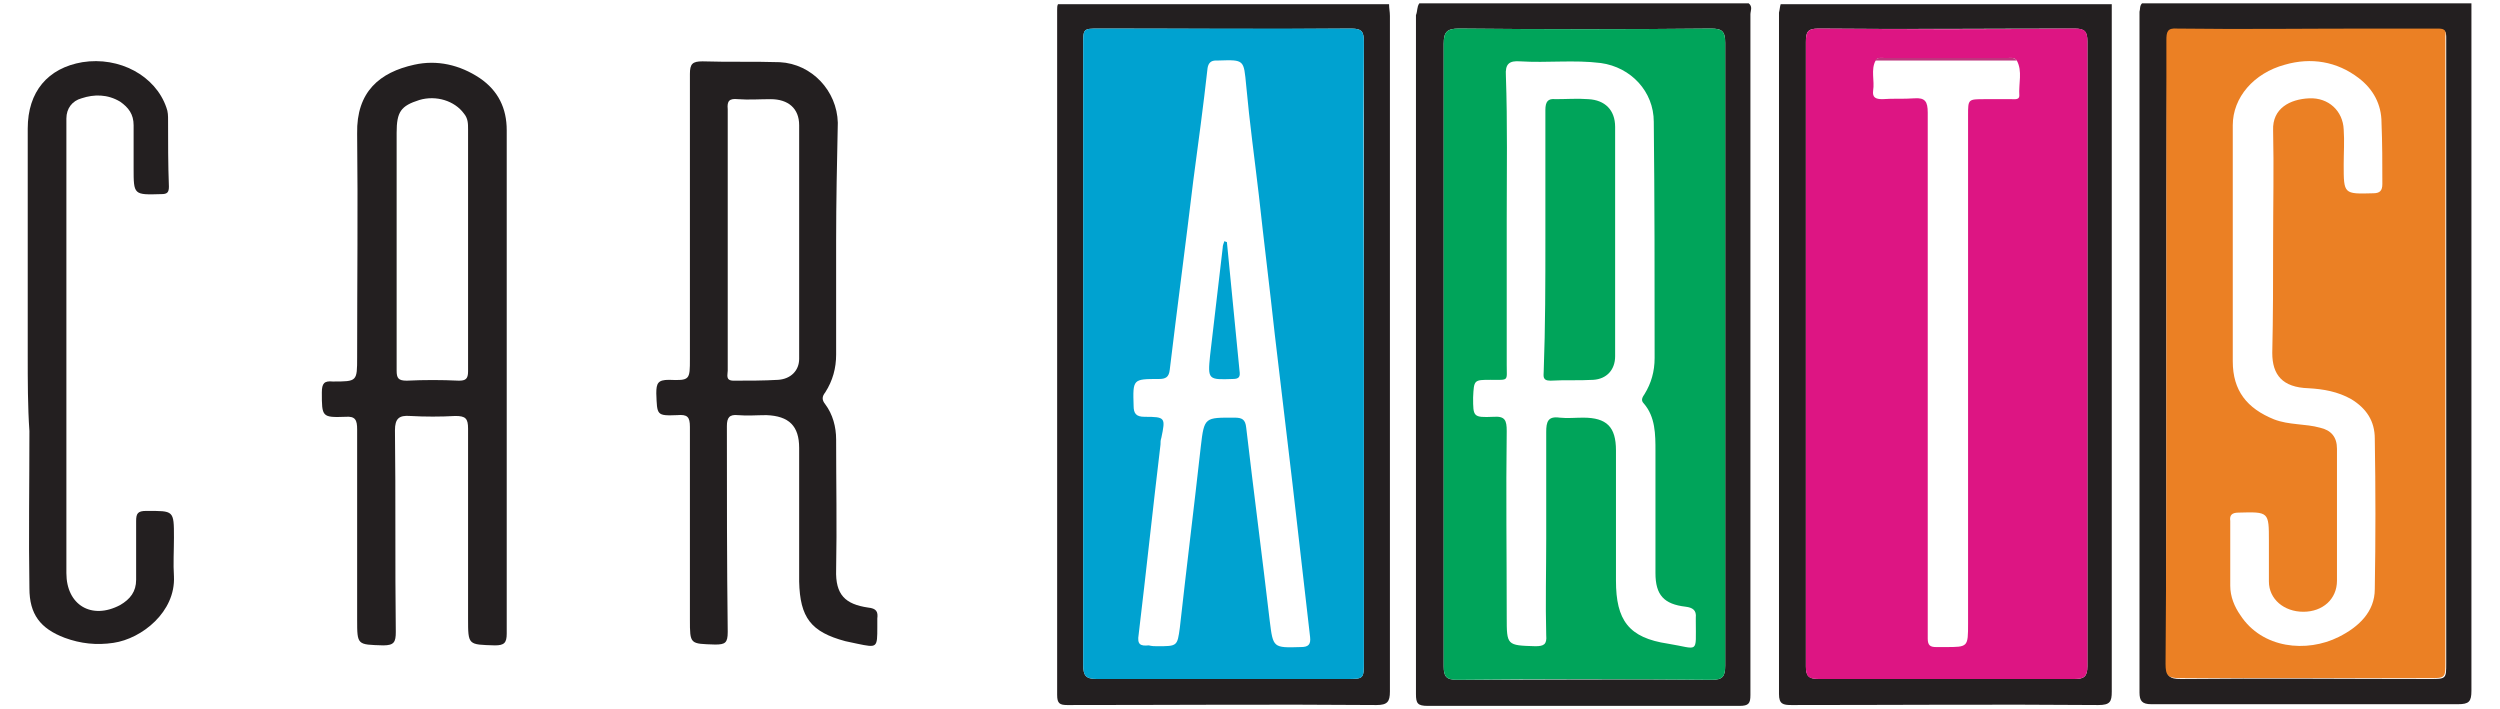 <?xml version="1.0" encoding="utf-8"?>
<!-- Generator: Adobe Illustrator 26.2.1, SVG Export Plug-In . SVG Version: 6.00 Build 0)  -->
<svg version="1.1" id="Layer_1" xmlns="http://www.w3.org/2000/svg" xmlns:xlink="http://www.w3.org/1999/xlink" x="0px" y="0px"
	 viewBox="0 0 297.5 84.4" style="enable-background:new 0 0 297.5 84.4;" xml:space="preserve">
<style type="text/css">
	.st0{fill:#231F20;}
	.st1{fill:#DD1583;}
	.st2{fill:#00A2D0;}
	.st3{fill:#EB8024;}
	.st4{fill:#00A45A;}
	.st5{fill:#BF347E;}
</style>
<g>
	<g>
		<path class="st0" d="M211.9,0.5c13.1,0,26.3,0,39.4,0c0,0.5,0,1,0,1.5c0,26.8,0,53.5,0,80.3c0,1.2-0.2,1.6-1.6,1.6
			c-12.2-0.1-24.3,0-36.5,0c-1,0-1.5-0.1-1.5-1.3c0-27,0-54.1,0-81.1C211.8,1.1,211.8,0.8,211.9,0.5z M214.9,42
			C214.9,42,214.9,42,214.9,42c0,12.4,0,24.8,0,37.3c0,1.1,0.3,1.5,1.5,1.5c10.2,0,20.3,0,30.5,0c1.1,0,1.5-0.3,1.5-1.5
			c0-24.8,0-49.6,0-74.4c0-1.1-0.3-1.5-1.5-1.5c-10.2,0-20.3,0.1-30.5,0c-1.3,0-1.5,0.4-1.5,1.6C214.9,17.3,214.9,29.7,214.9,42z"/>
		<path class="st0" d="M125.9,0.5c13.1,0,26.3,0,39.4,0c0,0.5,0.1,0.9,0.1,1.4c0,26.8,0,53.6,0,80.4c0,1.2-0.3,1.6-1.6,1.6
			c-12.3-0.1-24.5,0-36.8,0c-0.9,0-1.2-0.2-1.2-1.2c0-27.2,0-54.4,0-81.5C125.8,0.9,125.8,0.7,125.9,0.5z M162.3,42.1
			C162.3,42.1,162.3,42.1,162.3,42.1c0-12.4,0-24.7,0-37.1c0-1.2-0.2-1.6-1.5-1.6c-10,0.1-20,0-30,0c-1.9,0-1.9,0-1.9,1.9
			c0,24.6,0,49.2,0,73.8c0,1.3,0.3,1.7,1.6,1.7c9.9-0.1,19.8,0,29.7,0c2.1,0,2.1,0,2.1-2.1C162.3,66.5,162.3,54.3,162.3,42.1z"/>
		<path class="st0" d="M254.9,0.4c11.6,0,23.1,0,34.7,0c1.5,0,3,0,4.5,0c0,0.5,0,0.9,0,1.4c0,26.8,0,53.6,0,80.4
			c0,1.3-0.3,1.6-1.6,1.6c-12.2,0-24.3,0-36.5,0c-1.1,0-1.4-0.4-1.4-1.4c0-27,0-54,0-81C254.7,1.1,254.6,0.7,254.9,0.4z M257.8,42.1
			c0,12.3,0,24.7,0,37c0,1.4,0.4,1.7,1.7,1.7c9.9-0.1,19.7,0,29.6,0c2,0,2,0,2-1.9c0-23.1,0-46.1,0-69.2c0-1.8,0-3.6,0-5.3
			c0-0.7-0.2-0.9-0.9-0.9c-2.7,0.1-5.4,0-8,0c-7.7,0-15.3,0-23,0c-1.2,0-1.3,0.5-1.3,1.4C257.8,17.2,257.8,29.7,257.8,42.1z"/>
		<path class="st0" d="M168.9,0.4c13.1,0,26.1,0,39.2,0c0.5,0.4,0.2,0.9,0.2,1.3c0,27,0,54,0,81c0,1-0.2,1.3-1.3,1.3
			c-12.4,0-24.7,0-37.1,0c-1.2,0-1.4-0.3-1.4-1.4c0-26.9,0-53.9,0-80.8C168.7,1.3,168.6,0.8,168.9,0.4z M205.3,42.1
			C205.3,42.1,205.3,42.1,205.3,42.1c0-12.3,0-24.6,0-37c0-1.4-0.4-1.7-1.7-1.7c-10,0.1-20,0.1-30,0c-1.4,0-1.8,0.4-1.8,1.8
			c0,24.7,0,49.4,0,74.1c0,1.2,0.3,1.6,1.6,1.6c10.1,0,20.2-0.1,30.3,0c1.3,0,1.6-0.4,1.6-1.7C205.3,66.9,205.3,54.5,205.3,42.1z"/>
		<path class="st0" d="M99.5,28.7c0,4.5,0,9,0,13.5c0,1.6-0.4,3.1-1.3,4.5c-0.4,0.5-0.4,0.9,0,1.4c0.9,1.2,1.3,2.7,1.3,4.2
			c0,5.2,0.1,10.3,0,15.5c-0.1,3,1.1,4.1,3.8,4.5c1,0.1,1.2,0.5,1.1,1.3c0,0.3,0,0.7,0,1c0,2.5,0,2.5-2.4,2
			c-0.5-0.1-0.9-0.2-1.4-0.3c-4.1-1.1-5.4-2.8-5.5-7.1c0-5.3,0-10.6,0-15.9c0-2.6-1.2-3.8-3.9-3.9c-1.1,0-2.3,0.1-3.4,0
			c-1-0.1-1.3,0.3-1.3,1.3c0,8.2,0,16.3,0.1,24.5c0,1.3-0.3,1.5-1.5,1.5c-3-0.1-3,0-3-3c0-7.6,0-15.3,0-22.9c0-1.2-0.3-1.5-1.5-1.4
			c-2.5,0.1-2.4,0-2.5-2.6c0-1.2,0.2-1.6,1.5-1.6c2.5,0.1,2.5,0,2.5-2.5c0-11.3,0-22.6,0-33.9c0-1.2,0.3-1.5,1.5-1.5
			c3.1,0.1,6.1,0,9.2,0.1c3.8,0.2,6.8,3.4,6.9,7.2C99.6,19.3,99.5,24,99.5,28.7z M86.6,28.4c0,5.2,0,10.5,0,15.7
			c0,0.5-0.3,1.2,0.7,1.2c1.8,0,3.6,0,5.3-0.1c1.5-0.1,2.5-1.1,2.5-2.5c0-9.3,0-18.5,0-27.8c0-2-1.3-3.1-3.4-3.1
			c-1.3,0-2.6,0.1-3.9,0c-1-0.1-1.3,0.2-1.2,1.2C86.6,18.1,86.6,23.2,86.6,28.4z"/>
		<path class="st0" d="M60.3,45.3c0,10,0,20.1,0,30.1c0,1.1-0.3,1.4-1.4,1.4c-3.2-0.1-3.2,0-3.2-3.2c0-7.5,0-15.1,0-22.6
			c0-1.2-0.3-1.5-1.5-1.5c-1.8,0.1-3.6,0.1-5.4,0c-1.3-0.1-1.8,0.3-1.8,1.7c0.1,8,0,16,0.1,24c0,1.2-0.2,1.6-1.5,1.6
			c-3.1-0.1-3.1,0-3.1-3.1c0-7.5,0-15.1,0-22.6c0-1.1-0.2-1.6-1.4-1.5c-2.8,0.1-2.8,0-2.8-2.9c0-1.1,0.3-1.4,1.3-1.3
			c2.9,0,2.9,0,2.9-2.9c0-8.9,0.1-17.7,0-26.6c-0.1-5,2.7-7.3,6.8-8.2c2.7-0.6,5.4,0,7.8,1.6c2.2,1.5,3.2,3.6,3.2,6.2
			C60.3,25.3,60.3,35.3,60.3,45.3z M47.2,29.6c0,4.8,0,9.7,0,14.5c0,0.9,0.2,1.2,1.2,1.2c2.1-0.1,4.1-0.1,6.2,0
			c0.8,0,1.1-0.2,1.1-1.1c0-9.6,0-19.2,0-28.8c0-0.7,0-1.3-0.5-1.9c-1.1-1.5-3.3-2.2-5.3-1.6c-2.2,0.7-2.7,1.4-2.7,3.9
			C47.2,20.4,47.2,25,47.2,29.6z"/>
		<path class="st0" d="M3.3,42.2c0-9,0-17.9,0-26.9c0-4.4,2.4-7.2,6.5-7.9c4.4-0.7,8.7,1.6,10,5.4c0.2,0.5,0.2,1,0.2,1.5
			c0,2.6,0,5.3,0.1,7.9c0,0.7-0.2,0.9-0.9,0.9c-3.3,0.1-3.3,0.1-3.3-3.1c0-1.7,0-3.4,0-5.1c0-1.3-0.6-2.1-1.6-2.8
			c-1.5-0.9-3.1-0.9-4.6-0.4c-1.1,0.3-1.8,1.2-1.8,2.4c0,0.5,0,0.9,0,1.4c0,17.6,0,35.2,0,52.7c0,3.8,3,5.6,6.4,3.8
			c1.2-0.7,1.9-1.6,1.9-3c0-2.3,0-4.7,0-7c0-0.9,0.2-1.2,1.2-1.2c3.3,0,3.3-0.1,3.3,3.2c0,1.5-0.1,3.1,0,4.6
			c0.2,4.2-3.8,7.4-7.2,7.9c-2,0.3-3.9,0.1-5.8-0.6c-2.9-1.1-4.2-2.8-4.2-5.9c-0.1-6.2,0-12.5,0-18.7C3.3,48.4,3.3,45.3,3.3,42.2z"
			/>
		<path class="st1" d="M214.9,42c0-12.3,0-24.7,0-37c0-1.2,0.2-1.6,1.5-1.6c10.2,0.1,20.3,0.1,30.5,0c1.2,0,1.5,0.3,1.5,1.5
			c0,24.8,0,49.6,0,74.4c0,1.2-0.4,1.5-1.5,1.5c-10.2,0-20.3,0-30.5,0c-1.2,0-1.5-0.3-1.5-1.5C214.9,66.8,214.9,54.4,214.9,42
			C214.9,42,214.9,42,214.9,42z M240,7.2c-0.3-0.4-0.7-0.3-1-0.3c-4.9,0-9.9,0-14.8,0c-0.4,0-0.8-0.1-1,0.3
			c-0.6,1.1-0.1,2.4-0.3,3.6c-0.1,0.8,0.3,1,1.1,1c1.3-0.1,2.5,0,3.8-0.1c1.3-0.1,1.6,0.4,1.6,1.7c0,20.2,0,40.3,0,60.5
			c0,0.7,0,1.4,0,2.1c0,0.8,0.3,1,1,1c0.4,0,0.8,0,1.1,0c2.7,0,2.7,0,2.7-2.8c0-20.2,0-40.3,0-60.5c0-1.9,0-1.9,2-1.9
			c1.1,0,2.2,0,3.2,0c0.3,0,0.9,0.1,0.9-0.4C240.2,9.9,240.7,8.5,240,7.2z"/>
		<path class="st2" d="M162.3,42.1c0,12.2,0,24.4,0,36.6c0,2.1,0,2.1-2.1,2.1c-9.9,0-19.8,0-29.7,0c-1.3,0-1.6-0.4-1.6-1.7
			c0-24.6,0-49.2,0-73.8c0-1.9,0-1.9,1.9-1.9c10,0,20,0,30,0c1.3,0,1.5,0.4,1.5,1.6C162.2,17.3,162.3,29.7,162.3,42.1
			C162.3,42.1,162.3,42.1,162.3,42.1z M137.7,76.9c2.4,0,2.4,0,2.7-2.2c0.8-7.2,1.7-14.4,2.5-21.6c0.4-3.5,0.5-3.4,4-3.4
			c0.9,0,1.3,0.2,1.4,1.2c0.9,7.7,1.9,15.3,2.8,23c0.4,3.2,0.4,3.2,3.7,3.1c0.9,0,1.2-0.3,1.1-1.2c-0.7-6.1-1.4-12.2-2.1-18.3
			c-0.7-5.9-1.4-11.8-2.1-17.7c-0.6-5.5-1.3-11.1-1.9-16.6c-0.5-4.3-1.1-8.6-1.5-13c-0.3-3.1-0.2-3.1-3.3-3c-0.1,0-0.2,0-0.3,0
			c-0.6,0-0.9,0.3-1,0.9c-0.5,4.5-1.1,8.9-1.7,13.4c-0.9,7.5-1.9,15-2.8,22.5c-0.1,0.9-0.5,1.1-1.3,1.1c-3.1,0-3.1,0-3,3.2
			c0,0.9,0.3,1.3,1.3,1.3c2.5,0,2.5,0.1,2,2.5c-0.1,0.3-0.1,0.5-0.1,0.8c-0.9,7.5-1.7,15.1-2.6,22.6c-0.2,1.2,0.2,1.4,1.2,1.3
			C137.1,76.9,137.4,76.9,137.7,76.9z"/>
		<path class="st3" d="M257.8,42.1c0-12.4,0-24.8,0-37.3c0-1,0.1-1.5,1.3-1.4c7.7,0.1,15.3,0,23,0c2.7,0,5.4,0,8,0
			c0.8,0,1,0.2,0.9,0.9c0,1.8,0,3.6,0,5.3c0,23.1,0,46.1,0,69.2c0,1.9,0,1.9-2,1.9c-9.9,0-19.7,0-29.6,0c-1.4,0-1.7-0.3-1.7-1.7
			C257.8,66.7,257.8,54.4,257.8,42.1z M270.5,29C270.5,29,270.5,29,270.5,29c0-4.5,0.1-9,0-13.5c-0.1-2.6,2-3.7,4.3-3.8
			c2.3-0.1,4,1.5,4.1,3.7c0.1,1.4,0,2.8,0,4.2c0,3.5,0,3.5,3.5,3.4c0.8,0,1.1-0.3,1.1-1.1c0-2.4,0-4.9-0.1-7.3c0-2.2-1-4-2.7-5.3
			c-2.6-2-5.7-2.5-8.8-1.6c-3.7,1-6.2,3.9-6.2,7.2c0,9.4,0,18.7,0,28.1c0,3.5,1.7,5.6,4.9,6.9c1.8,0.7,3.7,0.5,5.5,1
			c1.3,0.3,2,1.1,2,2.5c0,5.2,0,10.5,0,15.7c0,2.2-1.7,3.7-4,3.7c-2.3,0-4.1-1.5-4.1-3.6c0-1.6,0-3.2,0-4.8c0-3.5,0-3.5-3.6-3.4
			c-0.8,0-1.1,0.3-1,1c0,2.6,0,5.2,0,7.7c0,1.3,0.5,2.5,1.2,3.5c2.6,4,7.9,4.5,11.7,2.6c2.4-1.2,4.3-3,4.3-5.7
			c0.1-5.9,0.1-11.9,0-17.9c0-2.1-1-3.6-2.8-4.7c-1.6-0.9-3.3-1.2-5.1-1.3c-3.1-0.1-4.3-1.6-4.3-4.2C270.5,37.7,270.5,33.3,270.5,29
			z"/>
		<path class="st4" d="M205.3,42.1c0,12.4,0,24.7,0,37.1c0,1.3-0.3,1.7-1.6,1.7c-10.1-0.1-20.2-0.1-30.3,0c-1.2,0-1.6-0.3-1.6-1.6
			c0-24.7,0-49.4,0-74.1c0-1.4,0.4-1.8,1.8-1.8c10,0.1,20,0.1,30,0c1.3,0,1.7,0.3,1.7,1.7C205.3,17.5,205.3,29.8,205.3,42.1
			C205.3,42.1,205.3,42.1,205.3,42.1z M179.3,26.2c0,5.7,0,11.4,0,17.2c0,2,0.3,1.8-1.9,1.8c-2,0-2,0-2.1,2.1c0,2.3,0,2.4,2.4,2.3
			c1.4-0.1,1.6,0.4,1.6,1.7c-0.1,7.4,0,14.7,0,22.1c0,3.4,0,3.4,3.4,3.5c1,0,1.4-0.2,1.3-1.3c-0.1-3.8,0-7.7,0-11.5
			c0-4.2,0-8.4,0-12.7c0-1.2,0.2-1.9,1.6-1.7c0.9,0.1,1.9,0,2.8,0c2.8,0,3.9,1.1,3.9,3.9c0,5.2,0,10.3,0,15.5c0,4.7,1.5,6.8,6.2,7.5
			c3.7,0.6,3.3,1.3,3.3-2.7c0-0.1,0-0.3,0-0.4c0.1-0.9-0.4-1.2-1.2-1.3c-2.6-0.3-3.6-1.4-3.6-4c0-4.8,0-9.7,0-14.5
			c0-2,0-4.1-1.4-5.7c-0.4-0.4-0.1-0.8,0.1-1.1c0.8-1.3,1.2-2.7,1.2-4.3c0-9.4,0-18.8-0.1-28.1c0-3.6-2.7-6.5-6.3-7
			c-3.2-0.4-6.4,0-9.6-0.2c-1.3-0.1-1.8,0.3-1.7,1.7C179.4,14.7,179.3,20.4,179.3,26.2z"/>
		<path class="st5" d="M240,7.2c-5.6,0-11.3,0-16.9,0c0.3-0.4,0.7-0.3,1-0.3c4.9,0,9.9,0,14.8,0C239.3,6.9,239.7,6.8,240,7.2z"/>
		<path class="st2" d="M146,28.8c0.5,5.1,1,10.2,1.5,15.3c0.1,0.7,0,1-0.8,1c-2.9,0.1-3,0.1-2.7-2.8c0.5-4.3,1-8.6,1.5-12.8
			c0-0.3,0.1-0.5,0.2-0.8C145.9,28.8,146,28.8,146,28.8z"/>
		<path class="st4" d="M183.9,28.4c0-5.1,0-10.2,0-15.3c0-1,0.3-1.4,1.2-1.3c1.3,0,2.6-0.1,3.9,0c2,0.1,3.2,1.3,3.2,3.3
			c0,9.1,0,18.2,0,27.3c0,1.6-1,2.7-2.6,2.8c-1.7,0.1-3.4,0-5.1,0.1c-1,0-0.8-0.6-0.8-1.1C183.9,38.8,183.9,33.6,183.9,28.4
			C183.9,28.4,183.9,28.4,183.9,28.4z"/>
	</g>
</g>
</svg>
